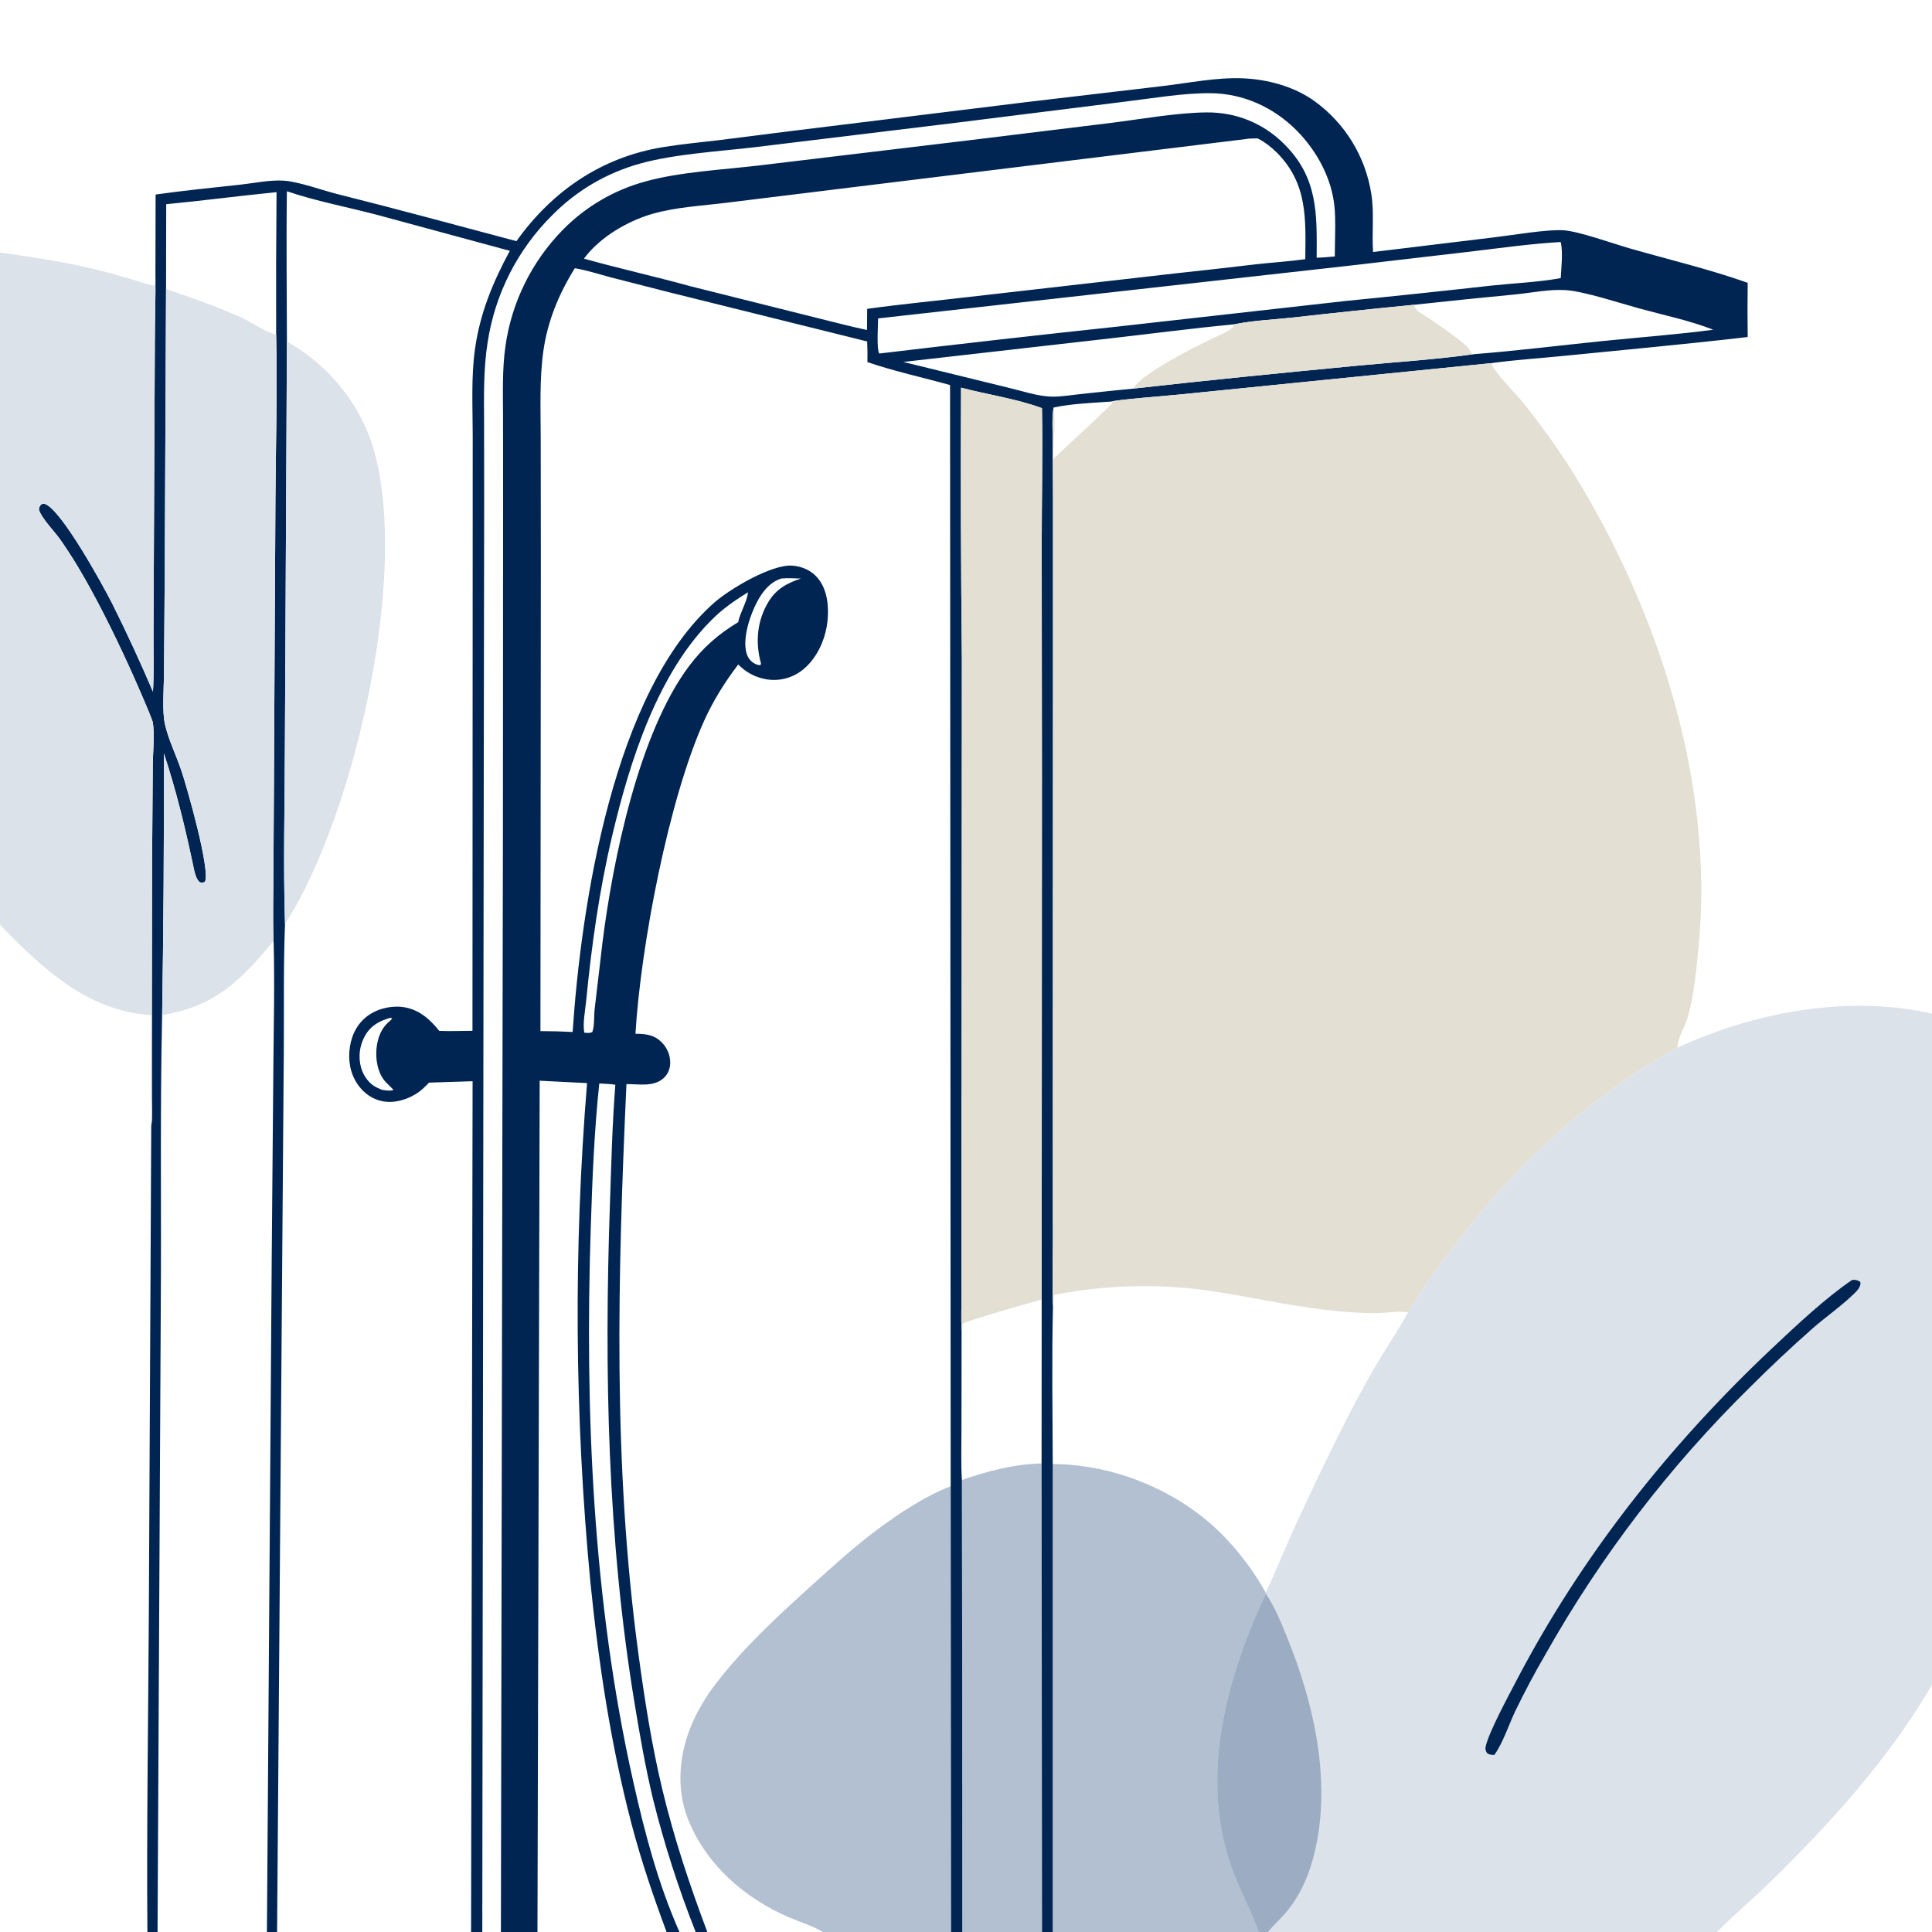 <?xml version="1.0" encoding="UTF-8"?> <svg xmlns="http://www.w3.org/2000/svg" width="1024" height="1024" viewBox="0 0 1024 1024" fill="none"><g clip-path="url(#clip0_148_149)"><path d="M82.379 146.791L82.476 103.107C97.373 100.987 112.411 99.516 127.368 97.874C134.792 97.058 142.938 95.286 150.368 95.749C158.21 96.236 170.804 100.858 179.004 102.916C210.684 110.863 242.154 119.423 273.715 127.816C292.668 101.276 318.762 83.367 351.245 78.01C361.122 76.381 371.143 75.472 381.082 74.28L418.669 69.529L543.785 54.146L616.333 45.597C630.032 43.969 644.463 41.011 658.254 41.49C671.539 41.952 685.79 45.741 696.682 53.575C712.917 65.305 723.776 83.051 726.831 102.846C728.442 112.996 727.047 123.361 727.762 133.567L793.367 125.62C802.421 124.518 820.097 121.506 828.666 122.048C836.746 122.558 854.899 129.097 863.631 131.6C884.485 137.577 905.866 142.66 926.318 149.89C926.177 159.467 926.177 169.045 926.318 178.622C893.831 182.432 861.175 185.368 828.629 188.645C815.937 189.923 803.041 190.708 790.418 192.471L624.959 209.122C620.486 209.591 591.421 211.87 589.133 212.827C579.26 213.54 568.033 213.908 558.389 216.014C557.497 221.807 557.925 228.13 557.956 233.991L558.102 262.783L558.103 367.177L558.021 587.472L558.043 657.021C558.044 668.723 557.604 680.606 558.096 692.284C557.43 720.139 557.882 748.104 557.975 775.97L557.96 1024H552.293L552.057 775.652L552.116 688.717L552.242 411.537L552.127 287.696C552.137 263.923 552.704 240.102 552.262 216.334C538.571 211.278 523.487 209.196 509.381 205.468C509.154 253.462 509.299 301.456 509.817 349.447L509.719 514.701L509.597 644.384L509.635 685.163C509.642 691.852 509.326 698.7 509.66 705.371L509.597 756.82C509.615 765.959 509.278 775.321 509.816 784.439L509.97 875.952L510.026 1024H504.082L503.884 787.748L503.551 204.089C489.069 200.019 473.942 196.811 459.756 191.913C459.806 188.259 459.801 184.635 459.631 180.984L354.666 154.916L324.016 147.079C317.646 145.393 311.162 143.255 304.677 142.162C296.209 155.714 290.224 170.18 287.989 186.085C285.878 201.108 286.57 216.685 286.587 231.828L286.659 299.662L286.44 546.507C292.129 546.509 297.816 546.664 303.497 546.973C308.061 479.542 325.056 366.427 378.633 319.358C386.823 312.162 408.936 299.036 419.828 299.792C425.124 300.16 430.095 302.36 433.51 306.496C438.715 312.8 439.441 322.05 438.5 329.889C437.375 339.253 432.831 349.246 425.286 355.153C420.014 359.313 413.257 361.108 406.616 360.113C400.669 359.206 395.481 356.478 391.282 352.195C384.136 361.601 378.056 371.29 373.19 382.063C354.254 423.986 339.568 501.804 336.803 547.909C342.278 547.964 346.704 548.393 350.79 552.535C353.698 555.454 355.298 559.427 355.224 563.546C355.146 566.621 353.95 569.459 351.635 571.51C346.293 576.241 338.546 574.521 332.028 574.601C327.412 676.082 324.735 775.996 338.437 877.033C341.687 900.996 345.427 925.004 351.074 948.539C357.261 974.325 365.562 999.216 374.897 1024H368.721C359.663 1001.1 352.127 977.637 346.161 953.748C342.089 936.807 339.133 919.726 336.299 902.548C321.981 815.781 320.248 727.066 323.237 639.332C323.97 617.823 324.483 596.413 326.129 574.941C323.341 574.482 320.449 574.441 317.629 574.269C314.953 599.524 313.944 625.092 313.119 650.473C309.942 748.179 314.178 848.705 335.644 944.317C341.807 971.768 348.744 998.192 360.124 1024H353.302C346.277 1005.11 339.904 986.431 334.779 966.915C323.782 925.04 317.258 881.509 312.905 838.501C304.549 750.578 303.963 662.089 311.152 574.064L286.041 572.804L284.869 1024H265.492L266.56 439.925L266.647 267.549L266.622 220.778C266.592 208.352 266.137 195.811 267.893 183.475C271.188 160.15 281.884 138.499 298.406 121.708C310.439 109.498 325.493 100.695 342.036 96.197C360.074 91.108 383.659 89.925 402.576 87.662L512.114 74.536L590.265 64.965C605.77 62.983 624.091 59.713 639.557 59.584C655.259 59.454 669.609 65.323 680.718 76.425C698.637 94.333 697.987 113.301 697.859 136.602C701.062 136.534 704.278 136.176 707.47 135.904L707.544 130.236C707.628 123.344 707.967 116.219 707.277 109.352C705.768 94.351 697.906 79.963 687.42 69.325C675.184 56.912 658.839 49.44 641.291 49.388C626.407 49.343 610.935 52.126 596.137 53.888L506.569 65.086L400.64 77.951C381.594 80.235 357.485 81.576 339.352 86.688C321.747 91.526 305.721 100.902 292.877 113.877C274.407 132.108 262.33 155.824 258.452 181.485C256.19 195.775 256.519 210.098 256.572 224.511L256.623 265.269L256.393 416.32L255.622 1024H249.68L250.484 573.071L227.411 573.81C226.403 574.866 225.365 575.892 224.299 576.889C219.368 581.443 211.824 584.428 205.12 583.991C199.56 583.629 194.639 580.897 191.058 576.68C186.458 571.263 184.64 564.375 185.17 557.369C185.696 550.41 188.342 543.82 193.803 539.259C198.874 535.024 206.161 533.012 212.717 533.655C221.493 534.516 227.571 539.873 232.845 546.396C238.679 546.611 244.576 546.394 250.417 546.34L250.525 299.905L250.545 230.771C250.536 215.73 249.666 200.189 251.713 185.284C254.328 166.241 261.123 149.753 270.217 132.943L199.679 113.822C183.873 109.693 167.534 106.626 152.063 101.363C151.677 127.869 152.044 154.437 152.074 180.95L151.005 394.434C150.936 426.12 150.064 458.033 151.06 489.691C150.169 512.369 150.604 535.134 150.416 557.829L149.461 683.569L146.865 1024H141.473L144.011 667.748L144.882 565.883C145.083 543.49 145.627 521.033 145.008 498.644C144.564 487.539 144.868 476.35 144.907 465.236L145.225 408.256L145.988 264.22C146.165 235.29 147.091 206.202 146.369 177.288C146.284 152.142 146.35 126.996 146.569 101.852C127.052 103.761 107.616 106.37 88.092 108.233L88.013 153.193L87.308 304.599L86.912 357.131C86.87 365.282 85.745 376.935 87.572 384.515C89.51 392.555 93.555 400.75 96.201 408.662C99.216 417.679 111.714 461.568 108.585 467.42C107.511 467.901 107.203 467.806 106.015 467.672C103.719 466.164 102.853 460.98 102.297 458.339C98.092 438.355 93.292 418.7 86.871 399.284C86.979 445.538 86.667 491.792 85.935 538.041C84.762 590.141 85.603 642.347 85.204 694.462L83.507 1024H78.123C77.684 967.611 78.586 911.143 78.891 854.75L80.161 596.758C80.91 591.966 80.479 586.483 80.478 581.607L80.466 554.145L80.593 457.762L80.989 405.164C81.044 398.4 82.057 389.499 81.013 383.016C80.587 380.372 69.975 356.57 68.119 352.536C59.976 334.844 51.016 316.65 41.024 299.932C38.109 295.14 35.047 290.439 31.841 285.836C28.759 281.484 22.111 274.855 20.611 270.087C20.86 268.678 20.93 268.418 21.837 267.323C22.558 267.119 23.008 266.835 23.755 267.081C32.482 269.96 54.381 309.881 59.515 319.992C67.161 335.313 74.349 350.858 81.07 366.607C81.697 356.497 81.333 346.225 81.363 336.091L81.602 281.97L82.071 180.547C82.099 169.312 82.511 158.013 82.379 146.791ZM749.564 161.529C728.302 163.605 707.057 165.842 685.83 168.24C675.414 169.391 664.301 169.815 654.063 171.901C632.057 173.984 610.139 176.892 588.179 179.384L478.767 191.836L534.601 205.533C541.696 207.2 549.456 209.874 556.706 210.193C561.793 210.417 567.268 209.443 572.337 208.909C581.782 207.871 591.234 206.891 600.691 205.97C639.923 201.531 679.331 197.656 718.636 193.887C739.303 191.905 760.344 190.623 780.891 187.755C803.694 185.953 826.568 183.107 849.337 180.774C868.893 178.77 888.579 177.354 908.067 174.762C895.625 169.873 881.794 167.034 868.877 163.492C858.813 160.731 839.556 154.402 829.939 153.769C821.408 153.207 811.88 155.174 803.323 156.032C785.392 157.751 767.472 159.584 749.564 161.529ZM660.35 73.701L453.976 98.991L385.137 107.448C372.236 109.061 358.234 109.768 345.753 113.362C332.896 117.064 318.719 125.327 310.38 135.941C310.085 136.316 309.8 136.7 309.526 137.091C328.217 142.33 347.168 146.533 365.87 151.685L433.581 168.65C442.219 170.736 450.823 173.109 459.526 174.9L459.629 163.692C477.544 161.212 495.593 159.511 513.555 157.391L622.878 144.909C637.439 143.349 651.991 141.708 666.534 139.986C674.951 139.07 683.435 138.543 691.819 137.37C692.047 116.129 693.138 97.422 676.885 81.02C673.828 77.936 670.459 75.36 666.597 73.36C664.562 73.43 662.344 73.322 660.35 73.701ZM827.027 128.282C811.446 129.205 795.811 131.372 780.315 133.238L717.006 140.614L465.415 168.765C465.386 171.897 464.544 185.422 466.035 187.316C466.055 187.343 466.092 187.351 466.12 187.369C508.52 182.306 550.951 177.509 593.411 172.98L712.753 159.572C738.762 156.997 764.754 154.255 790.728 151.346C802.691 150.065 815.414 149.578 827.218 147.401C827.53 141.701 828.431 134.071 827.288 128.524L827.027 128.282ZM414.227 306.603C408.119 308.459 404.207 313.491 401.302 318.939C397.569 325.941 393.333 338.463 395.723 346.358C396.45 348.763 397.921 350.633 400.148 351.814C400.933 352.23 401.697 352.402 402.56 352.581L403.315 352.213C403.299 351.467 403.286 351.101 403.006 350.393C400.326 339.59 401.456 328.624 407.315 318.957C411.444 312.146 417.234 309.014 424.534 306.646C421.1 306.525 417.657 306.315 414.227 306.603ZM396.437 313.935C390.149 317.825 384.149 321.876 378.781 327.002C348.72 355.709 333.751 403.672 324.46 443.019C317.637 471.916 313.548 500.997 310.677 530.525C310.22 535.224 308.709 542.891 309.731 547.366C311.304 547.417 312.599 547.756 313.967 546.938C315.16 543.605 314.775 538.476 315.174 534.842L319.352 499.335C324.831 455.723 338.581 388.469 365.257 352.991C372.661 343.143 380.763 336.099 391.255 329.756C392.245 324.618 396.126 318.596 396.437 313.935ZM206.778 539.496C200.916 541.162 196.496 543.608 193.371 549.127C190.499 554.288 189.8 560.379 191.429 566.056C192.666 570.254 195.552 574.348 199.532 576.337C200.2 576.672 200.889 576.954 201.576 577.245L202.173 577.501C202.293 577.551 202.414 577.598 202.535 577.647C204.239 577.847 207.06 578.461 208.555 577.614L204.736 573.815C200.862 569.941 199.372 563.624 199.425 558.272C199.482 552.475 201.151 546.273 205.463 542.182C205.838 541.826 206.227 541.487 206.608 541.136C207.034 540.743 207.45 540.335 207.873 539.937C207.147 539.428 207.524 539.539 206.778 539.496Z" fill="#002552"></path><path d="M0 133.806C17.241 136.364 34.416 138.817 51.365 142.965C57.931 144.603 64.454 146.405 70.931 148.367C74.451 149.416 78.115 150.819 81.73 151.431C82.33 149.923 82.306 148.39 82.379 146.791C82.511 158.013 82.099 169.312 82.071 180.547L81.602 281.97L81.363 336.091C81.333 346.225 81.697 356.497 81.07 366.607C74.349 350.858 67.161 335.313 59.515 319.992C54.381 309.881 32.482 269.96 23.755 267.081C23.008 266.835 22.558 267.119 21.837 267.323C20.93 268.418 20.86 268.678 20.611 270.087C22.111 274.855 28.759 281.484 31.841 285.836C35.047 290.439 38.109 295.14 41.024 299.932C51.016 316.65 59.976 334.844 68.119 352.536C69.975 356.57 80.587 380.372 81.013 383.016C82.057 389.499 81.044 398.4 80.989 405.164L80.593 457.762L80.466 554.145L80.478 581.607C80.479 586.483 80.91 591.966 80.161 596.758C79.919 577.21 80.1 557.626 80.216 538.076C45.942 535.776 22.752 513.437 0 490.192V133.806Z" fill="#DCE2E9"></path><path d="M88.013 153.193C101.684 157.873 115.39 162.556 128.535 168.596C133.082 170.685 141.91 176.696 146.369 177.288C147.091 206.202 146.165 235.29 145.988 264.22L145.225 408.256L144.907 465.236C144.868 476.35 144.564 487.539 145.008 498.644C127.396 520 114.206 533.212 85.935 538.041C86.667 491.792 86.979 445.538 86.871 399.284C93.292 418.7 98.092 438.355 102.297 458.339C102.853 460.98 103.719 466.164 106.015 467.672C107.203 467.806 107.511 467.901 108.585 467.42C111.714 461.568 99.216 417.679 96.201 408.662C93.555 400.75 89.509 392.555 87.572 384.515C85.745 376.935 86.87 365.282 86.912 357.131L87.308 304.599L88.013 153.193Z" fill="#DCE2E9"></path><path d="M654.063 171.901C664.301 169.815 675.414 169.391 685.83 168.24C707.057 165.842 728.302 163.605 749.564 161.529C750.306 164.64 752.413 165.562 754.964 167.143C758.9 169.583 777.026 181.965 778.75 185.191C779.425 186.455 779.567 187.179 780.891 187.755C760.344 190.623 739.303 191.905 718.636 193.887C679.331 197.656 639.923 201.531 600.691 205.97C604.46 198.132 633.671 183.83 641.999 179.638C644.828 178.214 651.527 175.756 653.43 173.42C653.776 172.994 653.852 172.407 654.063 171.901Z" fill="#E3DFD3"></path><path d="M152.074 180.95C174.766 193.973 191.664 214.693 198.526 239.957C216.261 305.248 188.783 424.624 155.798 481.911C154.265 484.532 152.686 487.126 151.06 489.691C150.064 458.033 150.936 426.12 151.005 394.434L152.074 180.95Z" fill="#DCE2E9"></path><path d="M589.133 212.827C591.421 211.87 620.486 209.591 624.959 209.122L790.418 192.471C790.543 192.773 790.66 193.079 790.794 193.377C793.006 198.29 803.889 209.07 808.064 214.377C817.541 226.423 826.517 238.671 834.548 251.735C879.228 324.408 908.368 414.786 900.399 500.682C899.305 512.475 897.749 529.31 894.131 540.381C892.59 545.097 889.157 550.343 889.083 555.313L888.659 555.666C881.484 558.921 874.658 563.745 868.058 568.013C828.432 593.638 796.051 626.402 767.892 664.07C760.372 674.13 752.628 684.409 746.598 695.455L746.248 695.711C743.47 694.515 734.627 695.875 731.017 695.97C724.163 696.15 717.158 695.662 710.33 695.063C689.039 693.193 668.009 688.439 646.941 685.044C617.689 680.129 587.787 680.572 558.693 686.351C558.623 688.376 558.452 690.289 558.096 692.284C557.604 680.606 558.044 668.723 558.043 657.021L558.021 587.472L558.103 367.177L558.102 262.783L557.956 233.991C557.925 228.13 557.497 221.807 558.389 216.014C559.571 224.718 558.18 234.312 558.385 243.158C568.715 233.338 579.371 223.753 589.539 213.786L589.133 212.827Z" fill="#E3DFD3"></path><path d="M552.116 688.717C546.881 690.248 511.794 700.109 510.202 701.714C510.143 702.9 510.348 704.403 509.66 705.371C509.326 698.7 509.642 691.852 509.635 685.163L509.597 644.384L509.719 514.701L509.817 349.447C509.299 301.456 509.154 253.462 509.381 205.468C523.487 209.196 538.571 211.278 552.262 216.334C552.704 240.102 552.137 263.923 552.127 287.696L552.242 411.537L552.116 688.717Z" fill="#E3DFD3"></path><path d="M889.083 555.313C929.568 536.419 979.906 527.086 1024 537.287V892.957C1001.4 931.841 970.477 966.032 938.448 997.325C929.163 1006.4 919.145 1014.79 910.012 1024H672.07C674.963 1020.35 678.594 1017.19 681.619 1013.62C690.731 1002.86 695.426 989.693 698.031 976.001C704.813 940.358 695.912 901.667 682.495 868.559C679.181 860.382 675.896 852.014 670.932 844.677L670.858 844.156C675.773 833.878 679.998 823.195 684.658 812.79C693.398 793.569 702.506 774.517 711.975 755.645C717.543 744.775 723.278 733.782 729.499 723.273C734.972 714.029 741.035 705.102 746.248 695.711L746.598 695.455C752.628 684.409 760.372 674.13 767.892 664.07C796.051 626.402 828.432 593.638 868.058 568.013C874.658 563.745 881.484 558.921 888.659 555.666L889.083 555.313ZM981.571 678.461C967.815 687.707 951.607 702.939 939.369 714.473C884.651 766.043 838.092 824.768 803.29 891.598C799.662 898.566 788.668 918.873 787.391 925.966C787.136 927.379 787.489 927.94 788.139 929.189C789.459 930.129 790.454 930.108 792.002 930.155C792.093 930.035 792.186 929.916 792.274 929.794C796.467 923.966 799.856 913.84 803.053 907.087C808.052 896.734 813.454 886.582 819.246 876.651C848.462 824.819 884.801 777.339 927.202 735.598C938.12 724.667 949.382 714.085 960.971 703.866C968.025 697.767 975.97 692.208 982.644 685.742C984.382 684.058 985.775 682.695 986.15 680.249C985.853 679.255 986.127 679.422 985.365 679.02C984.158 678.383 982.902 678.19 981.571 678.461Z" fill="#DCE2E9"></path><path d="M792.002 930.155C790.454 930.108 789.459 930.129 788.139 929.189C787.489 927.94 787.136 927.379 787.391 925.966C788.668 918.873 799.662 898.566 803.29 891.598C838.092 824.768 884.651 766.043 939.369 714.473C951.607 702.939 967.815 687.707 981.571 678.461C982.902 678.19 984.158 678.383 985.365 679.02C986.127 679.422 985.853 679.255 986.15 680.249C985.775 682.695 984.382 684.058 982.644 685.742C975.97 692.208 968.025 697.767 960.971 703.866C949.382 714.085 938.12 724.667 927.202 735.598C884.801 777.339 848.462 824.819 819.246 876.651C813.454 886.582 808.052 896.734 803.053 907.087C799.856 913.84 796.467 923.966 792.274 929.794C792.186 929.916 792.093 930.035 792.002 930.155Z" fill="#002552"></path><path d="M509.816 784.439C523.579 779.655 537.398 776.026 552.057 775.652L552.293 1024H510.026L509.97 875.952L509.816 784.439Z" fill="#002D64" fill-opacity="0.3"></path><path d="M557.975 775.97C590.864 776.122 625.052 790.268 648.142 813.697C656.687 822.368 665.005 833.451 670.858 844.156L670.932 844.677C649.906 889.702 635.455 942.214 653.125 990.724C657.257 1002.07 663.139 1012.64 667.211 1024H557.96L557.975 775.97Z" fill="#002D64" fill-opacity="0.3"></path><path d="M436.168 1024C430.69 1020.74 423.855 1018.66 417.962 1016.12C394.458 1006 373.949 987.978 364.537 963.863C358.121 947.424 360.056 928.653 367.148 912.771C370.247 905.831 374.326 899.111 378.911 893.055C393.65 873.588 412.383 856.42 430.434 840.09C441.71 829.89 452.93 819.687 465.146 810.602C476.762 801.962 490.343 792.924 503.884 787.748L504.082 1024H436.168Z" fill="#002D64" fill-opacity="0.3"></path><path d="M667.211 1024C663.139 1012.64 657.257 1002.07 653.125 990.724C635.455 942.214 649.906 889.702 670.932 844.677C675.896 852.014 679.181 860.382 682.495 868.559C695.912 901.667 704.813 940.358 698.031 976.001C695.426 989.693 690.731 1002.86 681.619 1013.62C678.594 1017.19 674.963 1020.35 672.07 1024H667.211Z" fill="#002D64" fill-opacity="0.39"></path></g><defs><clipPath id="clip0_148_149"><rect width="1024" height="1024" fill="white"></rect></clipPath></defs></svg> 